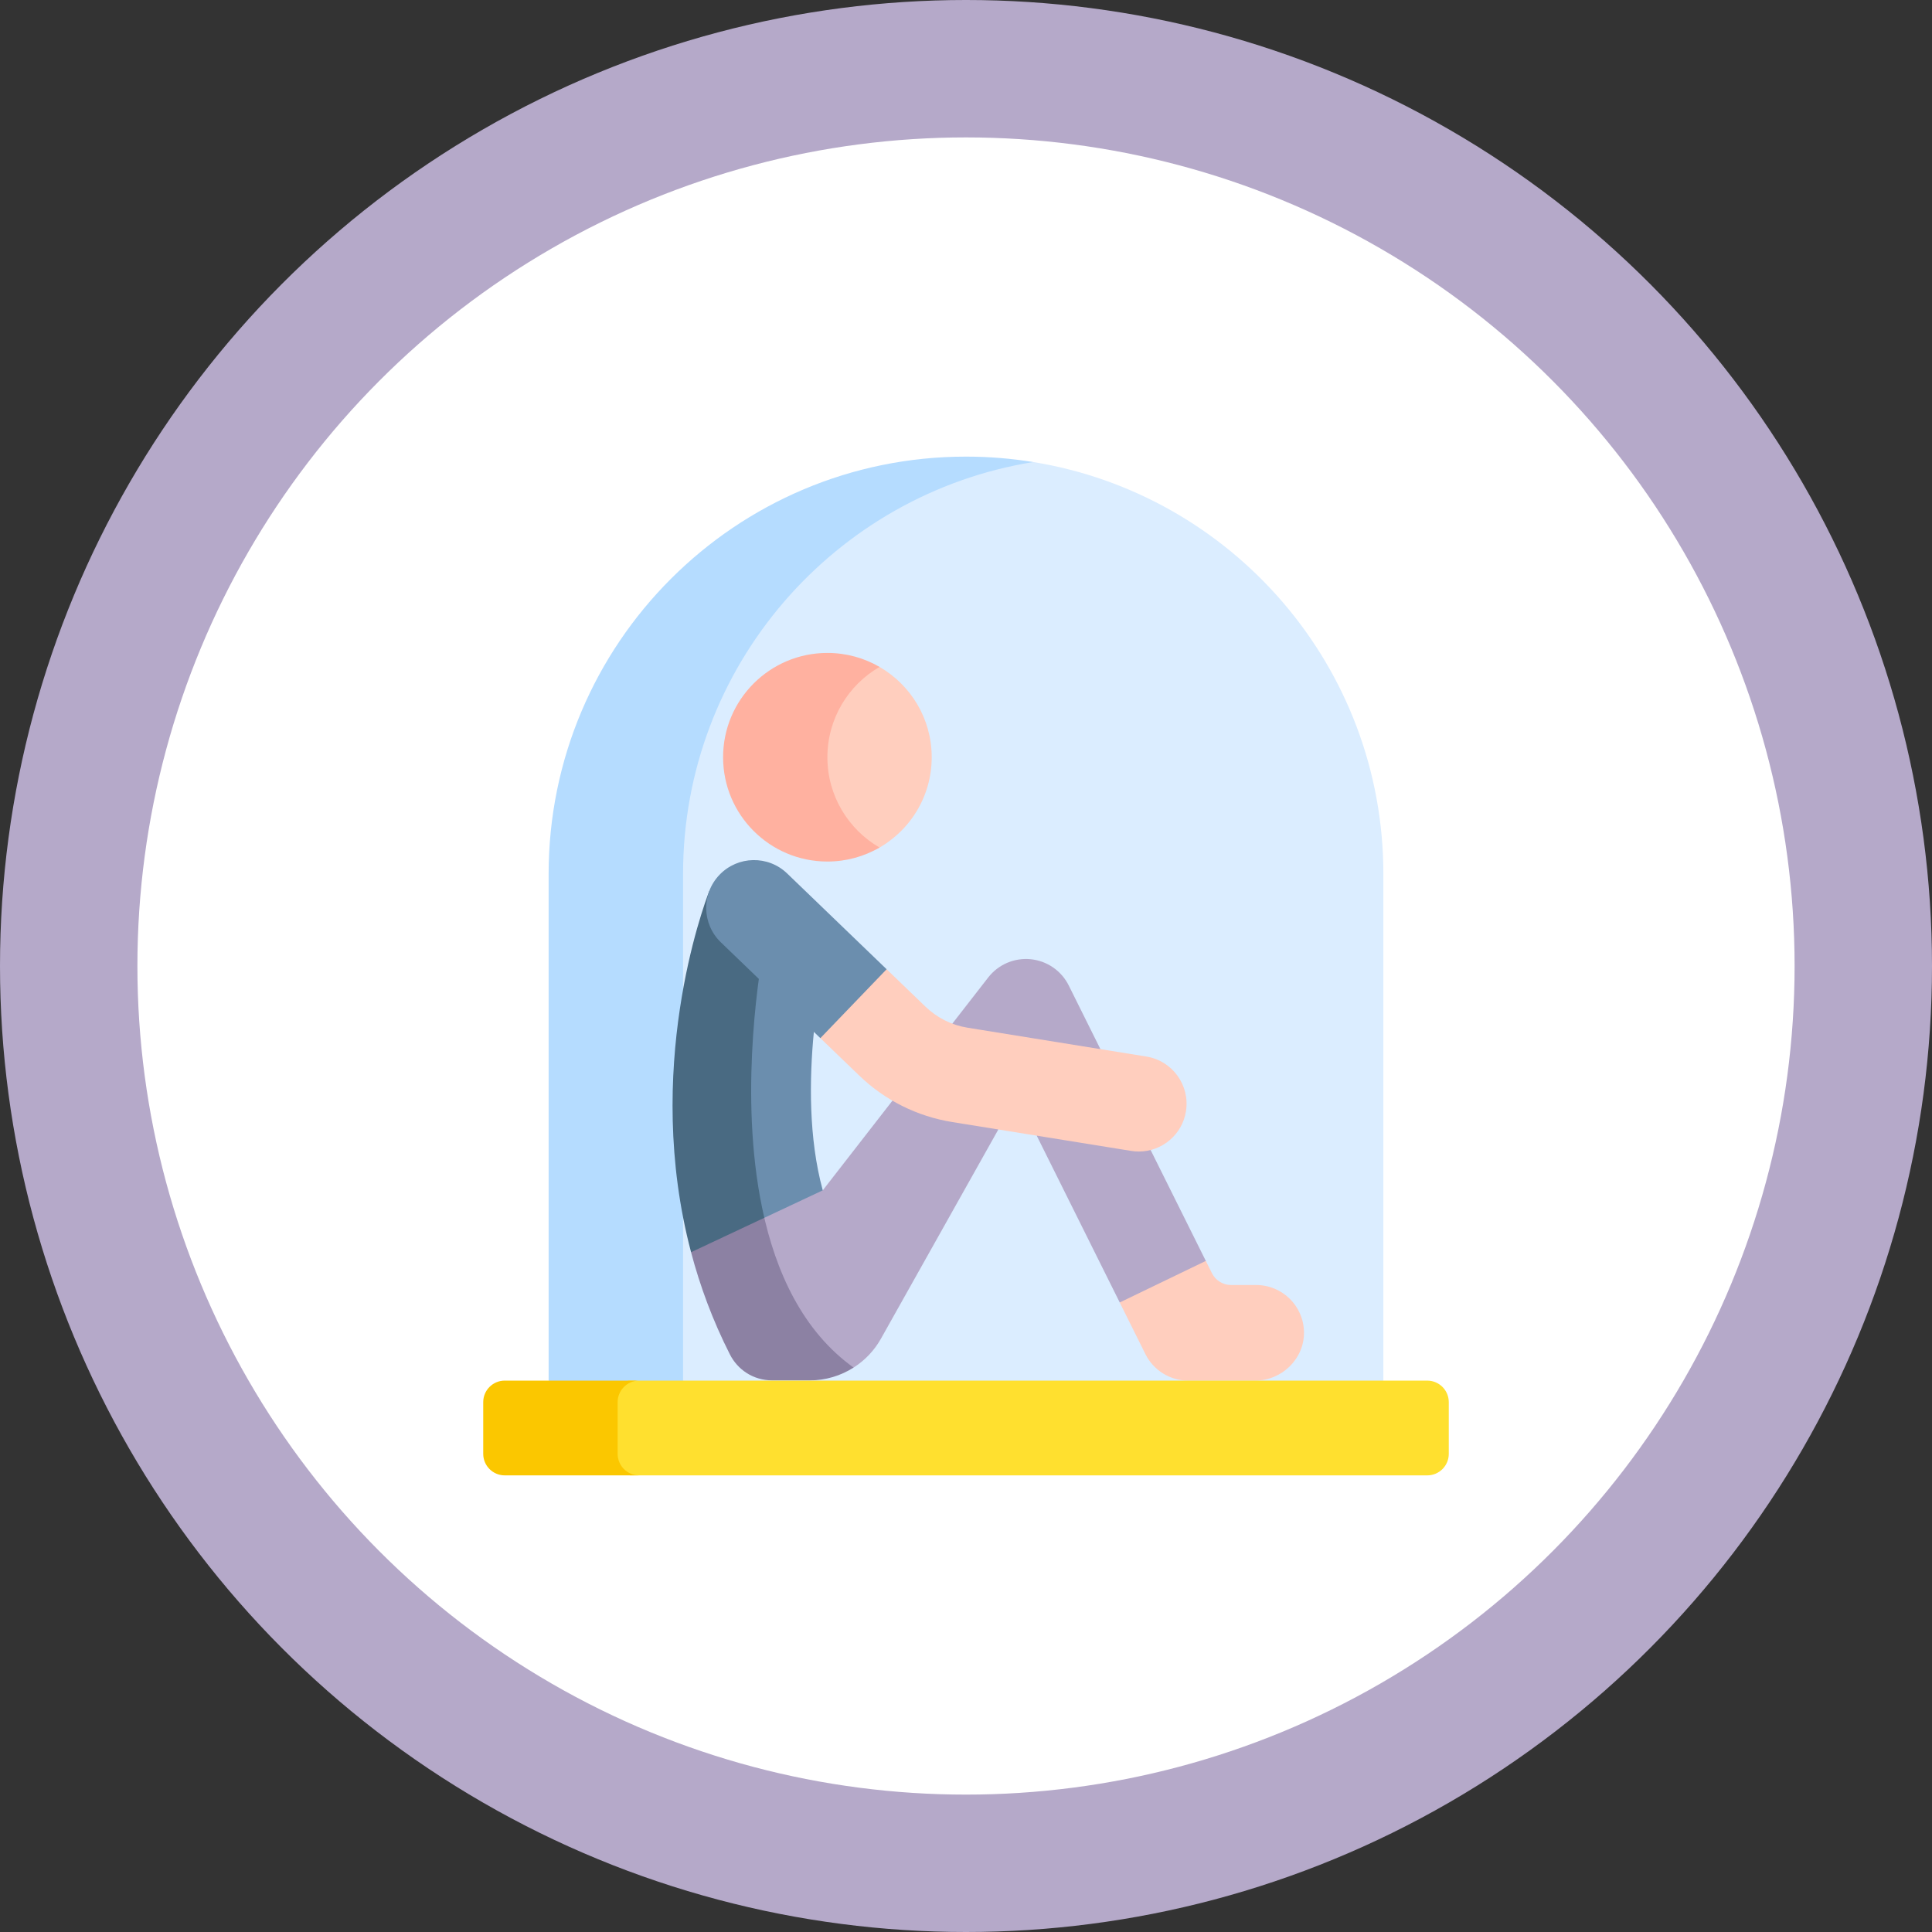 <?xml version="1.0" encoding="utf-8"?>
<!-- Generator: Adobe Illustrator 16.0.0, SVG Export Plug-In . SVG Version: 6.00 Build 0)  -->
<!DOCTYPE svg PUBLIC "-//W3C//DTD SVG 1.1//EN" "http://www.w3.org/Graphics/SVG/1.1/DTD/svg11.dtd">
<svg version="1.1" id="Vrstva_1" xmlns="http://www.w3.org/2000/svg" xmlns:xlink="http://www.w3.org/1999/xlink" x="0px" y="0px"
	 width="229.076px" height="229.076px" viewBox="0 0 229.076 229.076" enable-background="new 0 0 229.076 229.076"
	 xml:space="preserve">
<rect x="0" y="0" width="229.076" height="229.076" fill="#333333" stroke="none"/>
<g>
	<circle fill="#B5A9C9" cx="114.538" cy="114.538" r="114.538"/>
	<g>
		<circle fill="#FFFFFF" cx="114.538" cy="114.539" r="98.246"/>
		<g>
			<path fill="#DBEDFF" d="M122.507,54.783h-6.883l-15.469,7.136L85.737,77.417L78.658,91.57v10.218v64.195h81.339l4.028-2.284
				v-60.069C164.026,79.011,146.05,58.595,122.507,54.783z"/>
			<path fill="#B5DCFF" d="M80.989,103.629c0-24.618,17.977-45.035,41.518-48.846c-2.594-0.419-5.256-0.642-7.969-0.642
				c-27.332,0-49.488,22.156-49.488,49.488v60.069l3.301,2.284h15.938l-3.3-2.284V103.629L80.989,103.629z"/>
			<path fill="#B5A9C9" d="M126.722,116.849c-0.869-1.745-2.572-2.921-4.512-3.114c-1.938-0.194-3.841,0.622-5.037,2.161
				l-4.258,5.478l0.255,0.983l16.35,2.552l0.956-0.514L126.722,116.849z"/>
			<path fill="#B5A9C9" d="M93.778,155.714l5.64,6.439h1.79c1.324-0.842,2.448-2.005,3.242-3.421l13.921-24.808l-1.059-1.208
				l-10.33-2.673l-1.165,0.462l-8.264,10.633l-0.951-0.675l-6.689,3.196L93.778,155.714z"/>
			<path fill="#8C81A3" d="M96.013,163.672c1.875,0,3.669-0.546,5.195-1.519c-6.031-4.327-9.227-11.311-10.799-18.732l-7.457,3.563
				l-1.013,1.49c1.056,3.995,2.551,8.068,4.607,12.121c0.892,1.756,2.703,3.077,5.048,3.077H96.013z"/>
			<path fill="#B5A9C9" d="M136.429,136.357l-1.587-0.835l-11.018-1.662l-0.901,0.798l9.843,19.776h1.915l7.736-3.195l0.556-1.732
				L136.429,136.357z"/>
			<path fill="#6B8EAE" d="M90.122,112.088l-2.31,8.082v11.362l1.641,10.694l0.758,2.362l7.343-3.451
				c-1.692-6.193-1.595-13.225-1.055-18.788l-0.707-2.585l-5.53-7.735C90.171,112.068,90.122,112.088,90.122,112.088z"/>
			<path fill="#496A82" d="M90.54,112.419l-4.105-5.74l-2.34-1.021c-0.699,1.803-7.872,21.18-2.155,42.816l8.685-4.081
				C87.561,131.225,89.836,116.357,90.54,112.419z"/>
			<path fill="#FFCEBE" d="M148.946,152.364h-2.973c-0.967,0-1.851-0.547-2.281-1.413l-0.719-1.445l-10.208,4.928l3.046,6.121
				c0.959,1.926,2.924,3.143,5.074,3.143h7.934c3.177,0,5.854-2.6,5.794-5.776C154.554,154.842,152.04,152.364,148.946,152.364
				L148.946,152.364z"/>
			<path fill="#FFCEBE" d="M135.925,125.274l-21.201-3.42c-1.886-0.304-3.607-1.165-4.983-2.488l-4.615-4.444l-1.19,0.325
				l-6.381,6.886l-0.284,0.958l4.608,4.438c3.047,2.935,6.865,4.841,11.041,5.514l21.201,3.419c0.306,0.05,0.609,0.074,0.91,0.074
				c2.731,0,5.138-1.982,5.587-4.766C141.116,128.682,139.015,125.773,135.925,125.274z"/>
			<path fill="#6B8EAE" d="M105.126,114.922l-11.793-11.356c-2.254-2.171-5.843-2.104-8.014,0.151
				c-2.171,2.254-2.103,5.842,0.152,8.013l11.799,11.362L105.126,114.922z"/>
			<path fill="#FFE02F" d="M169.228,163.699H74.517l-0.893,0.4l-0.607,1.094v8.416l0.547,0.79l1.154,0.536h94.51
				c1.41,0,2.553-1.142,2.553-2.551v-6.133C171.78,164.842,170.638,163.699,169.228,163.699z"/>
			<path fill="#FBC700" d="M73.234,172.383v-6.133c0-1.409,1.144-2.552,2.552-2.552H59.848c-1.409,0-2.552,1.143-2.552,2.552v6.133
				c0,1.409,1.143,2.551,2.552,2.551h15.938C74.378,174.935,73.234,173.792,73.234,172.383z"/>
			<path fill="#FFCEBE" d="M104.288,79.076h-3.594c0,0-5.895,7.675-5.682,9.011s0.639,6.926,1.854,8.446
				c1.215,1.519,3.646,2.612,3.646,2.612l3.345,1.587c3.933-2.07,6.615-6.195,6.615-10.947
				C110.472,85.208,107.983,81.214,104.288,79.076z"/>
			<path fill="#FFB1A0" d="M98.104,89.785c0-4.577,2.488-8.569,6.184-10.709c-1.819-1.053-3.93-1.658-6.184-1.658
				c-6.83,0-12.367,5.537-12.367,12.367s5.537,12.367,12.367,12.367c2.254,0,4.364-0.606,6.184-1.659
				C100.593,98.354,98.104,94.361,98.104,89.785z"/>
		</g>
	</g>
</g>
</svg>
